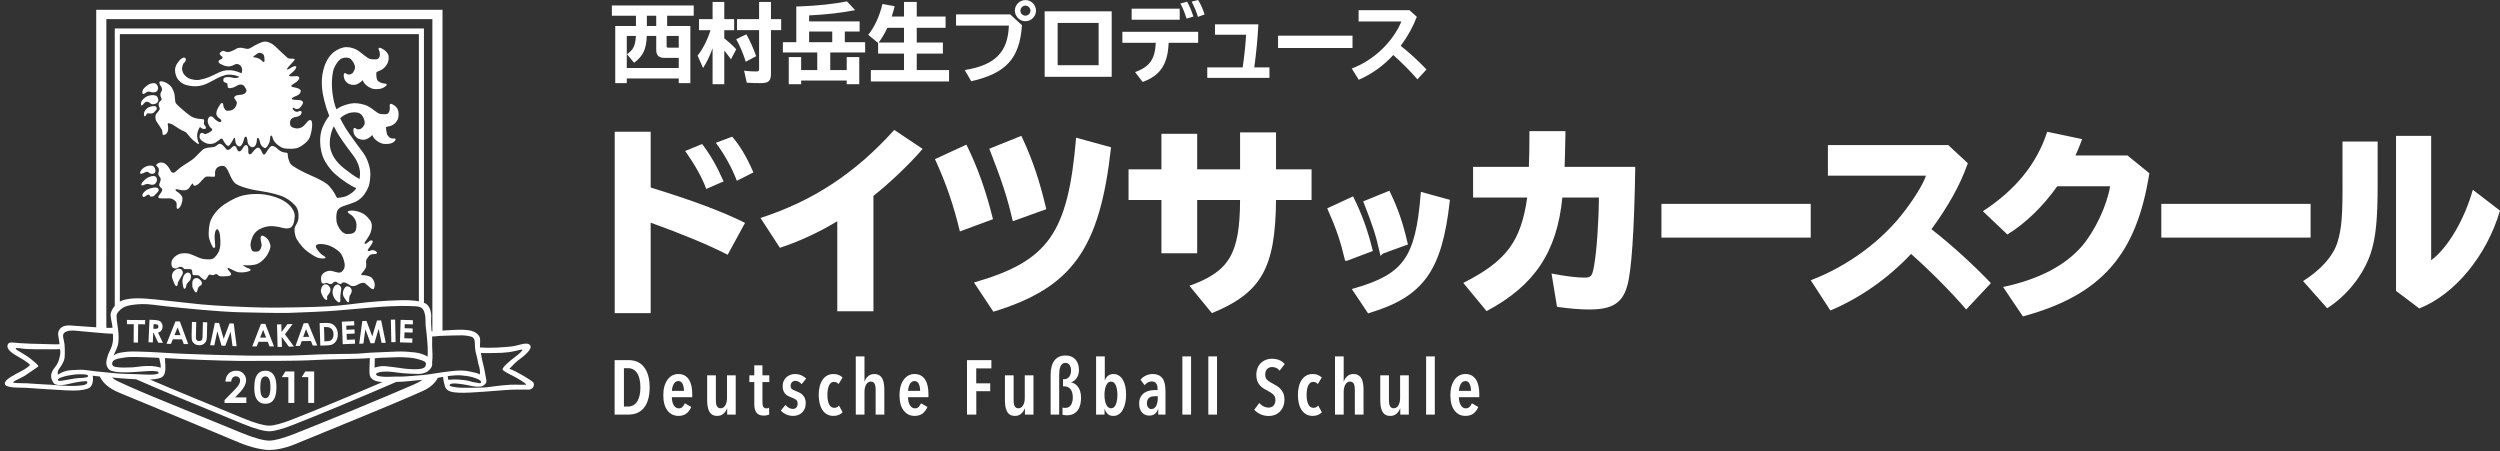 <!DOCTYPE svg PUBLIC "-//W3C//DTD SVG 1.1//EN" "http://www.w3.org/Graphics/SVG/1.1/DTD/svg11.dtd"><svg xmlns="http://www.w3.org/2000/svg" width="521" height="94" viewBox="0 0 521 94"><rect x="0" y="0" width="521" height="94" fill="#333333" stroke="none"/><path fill="#fff" d="M135.599 27.458v11.622c8.599 2.64 14.899 4.981 19.667 7.365l-3.618 6.641c-4.087-2.086-9.323-4.257-16.049-6.684v18.858h-7.492v-37.802h7.492zm11.579 11.92c-.809-2.256-2.213-4.81-4.384-7.918l3.533-1.447c1.703 2.256 3.022 4.513 4.47 7.79l-3.619 1.575zm6.385-1.703c-1.022-2.682-2.597-5.534-4.385-7.917l3.405-1.277c1.661 1.916 3.065 4.3 4.427 7.45l-3.447 1.744zM174.492 46.104c-3.789 2.298-8.003 4.257-11.962 5.534l-4.044-6.215c10.94-3.534 19.752-9.323 27.882-18.348l5.917 3.959c-2.895 3.321-6.684 6.939-10.259 9.791v24.051h-7.535v-18.772zM200.041 48.232c-1.32-5.491-2.895-10.089-5.193-15.069l6.555-3.022c2.427 4.938 4.087 9.706 5.534 15.538l-6.896 2.553zm2.937 10.643c15.538-4.47 19.582-10.217 21.285-30.182l7.279 2.001c-2.341 21.199-8.088 29.245-24.52 34.268l-4.044-6.087zm8.088-12.771c-1.149-5.023-2.213-8.216-4.896-15.112l6.684-2.682c2.341 4.98 3.789 9.322 5.193 15.282l-6.981 2.512zM265.925 27.586v7.705h7.407v6.385h-7.407c-.128 14.176-3.022 19.327-13.367 23.583l-4.683-5.704c8.344-2.98 10.514-6.683 10.557-17.879h-8.939v11.111h-7.45v-11.111h-6.854v-6.385h6.854v-7.407h7.45v7.407h8.939v-7.705h7.493z"/><path fill="#fff" stroke="#fff" stroke-width=".851" d="M280.659 53.913c-.885-3.745-1.838-6.538-3.507-10.283l4.63-2.145c1.669 3.404 2.792 6.469 3.813 10.555l-4.936 1.873zm1.736 6.571c10.454-3.03 13.007-6.673 14.097-19.953l5.209 1.43c-1.634 14.335-5.346 19.476-16.412 22.847l-2.894-4.324zm5.55-8.001c-.783-3.507-1.464-5.584-3.303-10.283l4.699-1.907c1.634 3.405 2.588 6.197 3.575 10.386l-4.971 1.804z"/><path fill="#fff" d="M318.612 34.78c.084-2.341.127-3.789.127-7.449h7.493v.809c-.085 3.619-.085 4.768-.17 6.641h14.729c-.213 13.197-.766 21.795-1.703 24.903-1.021 3.491-3.15 4.811-7.833 4.811-2.043 0-4.044-.17-6.769-.554l-1.149-6.939c2.81.554 5.279.852 6.854.852 1.405 0 1.618-.298 2.001-2.384.553-3.022.979-9.109 1.021-14.303h-7.62c-1.107 11.323-5.789 18.347-15.793 23.668l-4.853-5.874c8.982-4.555 12.004-8.599 13.324-17.794h-11.281v-6.387h11.622zM377.355 42.486v7.024h-31.111v-7.024h31.111zM406.01 30.226l4.086 3.789c-1.532 4.427-4.086 8.982-7.577 13.75 4.299 3.363 8.684 7.365 12.388 11.238l-5.151 5.492c-3.149-3.662-7.279-7.833-11.493-11.579-4.726 5.065-10.642 9.195-16.815 11.792l-4.087-6.301c7.748-2.938 14.984-8.301 19.625-14.516 2.085-2.724 3.874-5.662 4.384-7.279h-20.433v-6.385h25.073zM447.925 36.1c-2.683 17.07-10.048 25.414-26.351 29.841l-4.129-6.13c7.364-1.575 12.855-4.385 16.432-8.514 2.725-3.192 5.193-8.429 5.874-12.473h-11.025c-2.98 4.214-6.599 7.706-10.387 10.046l-5.108-4.853c6.854-4.47 11.238-9.876 13.409-16.56l7.279 1.533c-.468 1.234-.851 2.256-1.405 3.405h10.855l4.556 3.705zM481.527 42.486v7.024h-31.11v-7.024h31.11zM495.503 29.501v8.855c0 7.449-.384 11.238-1.49 14.559-1.533 4.427-4.854 8.642-9.026 11.323l-5.021-5.662c3.659-2.299 6.257-5.193 7.15-8.045.895-2.895 1.107-5.534 1.064-13.495v-7.535h7.323zm11.152-1.191v25.924c3.447-2.511 6.938-8.471 8.683-14.686l5.662 4.342c-2.766 9.408-9.407 17.454-16.814 20.391l-4.854-3.661v-32.31h7.323zM132.534 3.285h-5.018v-2.148h17.056v2.147h-5.541v2.13h4.837v11.913h-2.419v-.975h-10.83v.975h-2.4v-11.912h4.314v-2.13zm-1.914 4.206v6.678h10.83v-2.112h-3.05c-1.083 0-1.642-.559-1.642-1.643v-2.923h-1.968c-.126 2.833-.722 4.097-2.635 5.595l-1.498-1.787c1.335-.92 1.769-1.805 1.859-3.808h-1.896zm6.137-2.076v-2.13h-1.95v2.13h1.95zm2.166 4.223c0 .198.072.271.289.289h2.238v-2.436h-2.527v2.147zM148.502 10.053c-.596 1.643-1.191 2.906-1.985 4.115l-1.137-2.581c1.101-1.39 2.021-3.195 2.689-5.288h-2.4v-2.31h2.833v-3.592h2.437v3.592h2.058v2.311h-2.058v1.696c1.011.794 1.877 1.606 2.491 2.274l-1.101 2.094c-.469-.668-.903-1.245-1.39-1.823v7.003h-2.437v-7.491zm6.913 2.816c-.523-1.679-1.173-3.231-1.985-4.693l2.112-1.029c.866 1.57 1.48 2.942 2.04 4.567l-2.167 1.155zm2.779-12.472h2.473v3.592h2.129v2.292h-2.129v8.989c0 1.625-.452 2.058-2.202 2.058-.993 0-1.932-.036-2.834-.091l-.56-2.508c.758.108 1.589.163 2.455.163.578 0 .667-.091.667-.632v-7.979h-4.603v-2.292h4.603v-3.592zM170.316 10.938h-7.166v-2.148h2.798v-7.436l.74-.018c3.664-.145 6.985-.487 9.819-1.047l1.697 1.823c-2.689.541-5.866.92-9.584 1.101v1.246h10.523v2.111h-3.086v2.22h4.241v2.148h-7.274v3.664h3.43v-2.708h2.617v5.65h-2.617v-.758h-9.495v.758h-2.581v-5.65h2.581v2.708h3.357v-3.664zm-1.696-4.368v2.22h4.819v-2.22h-4.819zM188.395 3.447v-3.05h2.654v3.05h6.01v2.346h-6.01v3.068h5.451v2.311h-5.451v3.43h6.732v2.382h-16.298v-2.382h6.913v-3.43h-5.396v-2.22l-2.058-1.697c1.336-1.66 2.365-3.916 2.96-6.425l2.545.469c-.217.885-.379 1.408-.56 1.985l-.036.108-.019.054h2.563zm-3.466 2.346c-.542 1.173-1.137 2.167-1.823 3.068h5.288v-3.068h-3.465zM210.522 2.996l2.455 2.256c-.469 6.913-3.303 10.036-10.577 11.678l-1.354-2.328c6.317-1.011 9.007-3.719 9.205-9.259h-11.01v-2.347h11.281zm5.379-.776c0 1.209-.993 2.202-2.22 2.202-1.191 0-2.184-1.011-2.184-2.22 0-1.191 1.011-2.184 2.22-2.184 1.191 0 2.184 1.011 2.184 2.202zm-3.249.018c0 .56.487 1.029 1.047 1.029.578 0 1.046-.469 1.046-1.047s-.487-1.047-1.046-1.047c-.577 0-1.047.487-1.047 1.065zM231.678 2.364v13.646h-13.97v-13.646h13.97zm-11.263 11.227h8.538v-8.808h-8.538v8.808zM249.697 6.624v2.292h-6.155c-.163 4.476-1.751 6.858-5.415 8.158l-1.571-2.04c3.069-1.155 4.134-2.671 4.314-6.118h-6.967v-2.292h15.794zm-3.844-4.819v2.311h-10.017v-2.311h10.017zm1.425 2.075c-.361-1.191-.848-2.401-1.3-3.14l1.408-.397c.487.848.993 2.04 1.317 3.104l-1.425.433zm2.365-.36c-.253-.92-.668-1.949-1.3-3.177l1.336-.343c.541.83 1.011 1.895 1.354 3.014l-1.39.506zM262.244 5.072c-.163 3.032-.397 5.559-.849 8.97h3.159v2.184h-12.96v-2.184h7.382c.361-2.455.632-5.144.704-6.805h-6.48v-2.165h9.044zM281.866 7.436v2.563h-15.523v-2.563h15.523zM293.747 2.13l1.517 1.372c-.794 2.094-1.877 4.061-3.357 6.046 1.769 1.39 3.7 3.159 5.379 4.927l-1.896 2.058c-1.48-1.715-3.231-3.466-5.036-5.072-1.913 2.148-4.476 3.989-7.184 5.163l-1.461-2.347c4.53-1.679 8.555-5.505 10.342-9.801h-8.917v-2.346h10.613zM51.337 82.823h-2.337l.736-.776c.589-.612.996-1.142 1.216-1.592.222-.449.332-.869.332-1.256 0-.33-.09-.649-.272-.966-.186-.317-.428-.558-.732-.728-.306-.169-.656-.25-1.055-.25-.646 0-1.173.202-1.586.608-.411.406-.632.962-.665 1.669h1.217c.012-.342.108-.611.284-.81.178-.201.401-.3.669-.3.264 0 .481.082.648.248.167.166.253.372.253.627 0 .244-.083.516-.242.818-.162.301-.49.7-.982 1.198l-2.028 2.07v.596h4.544v-1.156zM54.072 83.799c.337.229.749.342 1.245.342.492 0 .901-.113 1.225-.34.324-.228.582-.584.774-1.066.191-.487.287-1.166.287-2.034 0-.862-.093-1.536-.284-2.018-.19-.485-.456-.842-.801-1.078-.349-.235-.758-.351-1.239-.351-.736 0-1.312.297-1.727.891-.369.541-.555 1.416-.555 2.619 0 .861.093 1.525.286 1.994.19.467.452.814.789 1.041zm.303-4.457c.085-.332.212-.565.374-.701.166-.135.351-.201.561-.201.31 0 .561.163.753.49.195.328.292.922.292 1.786 0 .849-.107 1.455-.324 1.82-.179.297-.418.448-.722.448-.312 0-.568-.158-.767-.476-.197-.315-.295-.89-.295-1.718 0-.638.043-1.12.128-1.448zM60.095 83.978h1.241v-6.56h-1.869l-.721 1.174h1.349zM64.236 83.978h1.237v-6.56h-1.867l-.721 1.174h1.351zM111.051 79.592c-.304-.312-3.206-2.117-4.892-2.739.679-.714 1.418-1.496 2.307-2.125.86-.601 2.492-2.029 2.045-2.725-.608-.948-2.487.073-3.952.209-1.779.169-4.199.375-6.549.193.006-.671.113-1.664-.003-2.019-.13-.388-.595-1.11-1.718-1.427-1.139-.315-2.363-.257-3.835-.203-.69.024-1.483.083-2.237.14v-66.857h-72.165v66.172c-2.025-.128-4.307-.321-5.347-.38-1.788-.099-2.343.658-2.558 1.396-.148.508.232 1.735.251 2.51-1.13.06-1.824-.023-3.517-.046-1.697-.022-3.543-.091-4.861-.183-1.315-.091-2.205-.403-2.431.381-.29.998 1.126 1.864 2.551 2.649 1.088.603 2.107 1.394 2.107 1.505 0 .152-.854.797-1.77 1.281-1.514.803-3.469 1.738-3.477 2.585-.013 1.05 3.077.82 4.489.918 1.66.114 6.078.422 8.333.526 2.258.103 3.323.005 4.456-.355.96-.301 1.226-1.537 1.052-2.695.438.067.982.119 1.47.16.697 1.434 1.962 2.522 4.1 3.397 6.351 2.606 18.418 7.637 24.864 10.339 2.74 1.148 5.123 1.576 6.32 1.576 1.173 0 3.138-.267 5.393-1.205 6.109-2.54 20.302-8.231 26.64-11.094 1.593-.717 2.544-1.639 3.131-2.74.301-.059.651-.124 1.093-.192.082 1.047.217 1.183.318 1.708.303 1.61 2.109 1.501 3.048 1.588.94.087 3.774-.114 4.806-.185 1.787-.125 3.189-.229 4.697-.357 1.779-.153 4.011-.109 4.953-.096.942.014 1.413-1.072.888-1.61zm-88.891-75.605h67.949v65.03l-.175.005c.005-.45-.153-1.951-.089-2.571.11-1.047-.12-2.385-.917-3.03-.143-.116-.338-.224-.58-.326v-57.157h-64.43v57.797c-.513.6-.799 1.271-.859 1.722-.087.692.316 1.875.398 2.849-.298.026-.755.026-1.299.012.002-16.223.002-64.331.002-64.331zm12.208 70.64c2.946.208 11.458.555 15.428.587 3.488.025 12.613.021 15.44-.169 2.828-.184 10.237-.227 11.84-.43-.022 1.646-.186 2.877.004 3.632.239.96 1.322 1.292 2.628 1.382-6.061 2.608-14.606 6.158-18.875 7.817-2.061.801-3.731 1.261-4.743 1.261-1.031 0-3.003-.536-5.352-1.521-4.933-2.061-13.76-5.617-19.485-8.089.796-.032 1.509-.125 2.179-.347 1.51-.503.92-2.928.936-4.123zm-3.91 1.645c-1.527.066-2.426.33-3.658.312-1.063-.014-1.416.07-2.627-.098-.679-.096-.89-.479-.77-.916.126-.457.584-.695 1.33-.852.727-.154 1.79-.319 2.782-.328 1.367-.016 2.201.056 3.319.085.934.031 1.531.044 2.342.116.176 1.002.371 1.319.317 2.036-.639-.178-1.51-.421-3.035-.355zm47.631-1.597c.85-.121 2.186-.143 3.137-.178 1.278-.047 2.148-.103 3.581 0 1.042.074 1.615.135 2.644.45.822.25 1.429.434 1.311 1.039-.116.604-.492.752-.919.849-.782.171-1.87.134-3.02.039-1.089-.091-1.849-.281-2.638-.344-1.3-.102-2.412-.508-4.11.094-.036-.62.054-1.124.014-1.949zm9.745-.934c-.967-.313-1.622-.32-3.083-.449-1.45-.126-3.195.046-4.802.086-1.685.042-3.853.172-5.515.33-.529.052-4.836.029-8.206.162-1.925.077-4.253.221-5.919.233-1.668.011-5.42.021-7.645.024-1.588.003-6.787-.165-8.284-.186-1.497-.019-3.775-.159-5.402-.181-1.367-.02-4.407-.229-6.345-.335-1.667-.09-2.38-.118-3.835-.156-1.704-.043-2.252-.005-3.257.155-.666.106-1.291.197-1.885.689.392-.826.723-1.559.901-2.167.18-.607.24-2.141.044-3.299-.172-1.015-.319-2.328-.313-2.839.006-.508.614-1.262 1.43-1.735.856-.492 2.525-.653 3.809-.702 1.284-.053 3.49.28 5.1.468 1.914.222 5.503.55 7.229.71 2.019.188 6.112.496 7.97.521 1.539.02 7.889.213 10.285.14 2.571-.08 8.021-.303 10.21-.506 1.952-.18 5.771-.472 7.681-.657 1.59-.156 5.48-.358 7.162-.27 1.375.072 1.948-.039 2.646.369.719.418.894 1.896.87 2.764-.03 1.092.188 2.029.269 3.136.071.946.143 1.405.181 2.33.035.825.021 1.875-.022 1.943-.042.066-.133-.211-1.274-.578zm-.54-10.947c-.516-.099-1.156-.174-1.952-.214-2.069-.101-6.271.167-8.648.4-2.351.229-5.098.671-8.109.856-3.017.18-10.296.305-13.588.26-3.294-.046-10.386-.38-13.033-.658-2.882-.303-6.553-.717-9.33-1.006-2.999-.315-5.198-.405-6.896.097-.28.081-.527.199-.763.332v-55.753h62.319v55.686zm-69.639 17.398c-.375.114-1.449.236-2.623.242-1.172.003-3.315-.178-4.382-.249-1.512-.098-3.075-.149-4.273-.252-1.197-.101-.759-.054-1.497-.066-.735-.008-2.091-.035-2.145-.165-.055-.133.776-.572 1.543-.93.75-.349 1.105-.582 1.932-1.183.8-.585 1.71-1.087 1.768-1.28.057-.193-1.015-1.092-1.693-1.62-.431-.334-1.055-.714-1.731-1.128-.659-.404-1.346-.768-1.278-.94.102-.253 1.08.054 2.332.113 1.253.061 2.507.064 3.488.053.982-.005 2.253.038 3.425-.032.062.609.107.872-.098 1.7-.145.581-.32 1.274-.902 1.98-.585.705-.863 1.35-.874 1.889-.007.629.265 1.045.419 1.347.285.553.997.585 1.73.57.719-.012 1.371-.203 2.027-.347.655-.144 1.29-.281 2.038-.378.661-.087 1.192-.144 1.315.051.153.245-.173.521-.521.625zm.681-1.751c-.062.224-.868.295-1.18.313-.407.022-1.089.033-1.663.134-.576.101-1.031.201-1.605.278-.696.096-1.406.306-1.678.173-.415-.203.011-.49.599-.697.853-.299 1.557-.438 2.493-.559.84-.106 2.086-.105 2.303-.058.215.05.833.037.731.416zm-1.5-1.391c-1.2.022-2.459.091-2.997.234-.821.22-1.336.511-1.792.791-.018-.287-.056-.791.251-1.187.259-.333.482-.682.718-1.11.421-.774.469-1.115.481-1.937.009-.821.026-1.099-.042-1.986-.071-.887-.523-1.846-.185-2.353.27-.406 1.037-.683 2.261-.602 1.226.08 7.031.7 7.988.646.059.764.082 1.603-.173 2.443-.258.838-.715 1.53-.86 2.046-.141.519-.357 1.051-.328 1.68.025.525.302 1.328 1.115 1.583.86.271 2.045.334 3.542.291 1.501-.045 3.058-.213 4.173-.262 1.12-.051 1.961.028 2.039.268.079.238-.062.362-1.016.458-.957.095-2.677-.069-3.851-.085-1.169-.015-3.121-.071-4.318-.197-1.197-.123-2.558-.237-3.859-.382-1.14-.126-2.439-.351-3.147-.339zm44.422 13.402c-2.25.877-4.069 1.374-5.172 1.374-1.124 0-3.274-.583-5.838-1.654-6.081-2.543-17.638-7.081-23.544-9.727-1.651-.739-2.705-1.171-3.38-1.768 1.446.127 3.151.28 4.44.337l.583.026c5.629 2.514 16.474 6.872 22.203 9.267 2.434 1.017 4.471 1.57 5.54 1.57 1.046 0 2.772-.474 4.902-1.302 4.931-1.914 15.374-6.27 21.597-8.982.337-.016.667-.03.967-.036.809-.016 2.98-.286 4.482-.401-.473.335-1.049.659-1.787.977-6.017 2.616-19.179 8.06-24.993 10.319zm29.021-12.581c-1.544.258-2.412.319-3.83.43-1.419.109-2.309.201-3.537.184-1.226-.017-2.313.109-3.098.013-.527-.064-1.35-.044-1.477-.564.468-.522 1.846-.499 2.556-.488.707.01 2.13.239 3.026.332.65.069 2.531.142 3.295.153.761.01 1.584-.283 1.916-.537.498-.383.979-.946.932-1.552-.046-.605.111-1.04.065-1.902-.04-.746-.04-1.073-.071-1.969-.014-.417.031-1.221 0-1.848 1.147-.028.894-.108 1.983-.135 1.091-.031 3.692-.137 4.319-.105.627.028 1.834.139 2.222.474.484.421.363 1.527.423 2.17.105 1.185.364 1.53.492 2.331.154.977.292 1.233.42 1.775.181.779.085 1.058.081 1.406-.522-.292-.864-.346-2.011-.606-.6-.134-1.187-.213-1.996-.215-.521-.003-1.241.04-2.343.177-.737.093-1.967.243-3.367.476zm3.03.506c.561-.044.789-.101 1.605-.155.738-.049 1.655.025 2.443.145.788.118 1.662.379 2.123.602.46.221.788.349.77.696-.022.387-.704.09-1.304.025-.617-.069-1.103-.326-1.865-.424-.761-.098-2.034-.3-3.594-.121-.097.01-.155-.205-.178-.768zm13.037 1.805c-1.117.071-2.139.174-2.93.271-.792.098-1.873.274-2.746.307-.872.029-2.536.067-3.358.048-.701-.018-1.244.035-2.024-.065-.681-.088-1.754-.221-1.587-.532.188-.345.904-.322 1.583-.269.683.05 1.605.213 2.312.355.705.138 1.249.297 2.014.287.762-.012.897-.054 1.255-.33.357-.276.609-.508.456-1.202-.154-.694-.264-1.651-.522-2.691-.258-1.043-.416-1.637-.591-2.785.818.032 2.009-.004 3.045-.013 1.035-.009 1.834-.054 2.728-.163 1.279-.155 2.795-.659 2.902-.527.107.131-.823.985-1.435 1.44-.86.639-1.188.911-1.909 1.574-.453.419-.875.935-.797 1.152.076.217 1.28.88 1.905 1.17.621.29 3.106 1.702 2.985 1.935-.059.109-2.288-.025-3.286.038zM26.454 67.556l1.425.011-.028 3.816.908.006.029-3.814 1.45.011.007-.881-3.786-.029zM33.623 68.881c.158-.201.244-.455.253-.764.015-.293-.041-.55-.165-.771-.126-.221-.296-.382-.512-.484-.215-.101-.584-.164-1.101-.185l-.947-.042-.203 4.693.894.038.087-1.988.082.003.968 2.036.976.039-1.02-2.134c.302-.093.533-.239.688-.441zm-1.376-.361l-.282-.01.045-.965.242.011c.238.011.401.034.488.072.086.036.157.094.207.171.049.078.073.17.068.272-.009.171-.068.293-.178.362-.111.072-.307.1-.59.087zM36.572 66.976l-1.875 4.675.931.011.396-.961 1.914.023.356.972.931.014-1.748-4.722-.905-.012zm-.21 2.856l.652-1.604.603 1.62-1.255-.016zM42.216 70.071c-.008.316-.035.528-.079.639-.048.108-.129.201-.244.27-.116.069-.252.102-.411.098-.146-.003-.272-.038-.378-.107-.105-.066-.178-.155-.22-.263-.044-.111-.062-.296-.056-.559l.07-3.037-.897-.02-.066 2.799c-.012.56.034.96.134 1.196.103.238.28.439.528.602.248.162.542.248.883.254.259.007.488-.029.687-.107.198-.076.374-.199.529-.365.154-.166.258-.339.314-.523.061-.181.096-.508.107-.981l.067-2.799-.901-.021-.067 2.924zM47.84 67.392l-1.225 3.232-.962-3.315-.87-.034-.994 4.663.872.035.63-2.947.875 3.002.786.031 1.111-2.922.391 2.981.863.033-.609-4.725zM54.383 67.496l-1.812 4.696h.932l.379-.967h1.918l.368.967h.929l-1.807-4.696h-.907zm-.173 2.858l.632-1.614.625 1.614h-1.257zM60.977 67.528l-1.075.028-1.229 1.651-.04-1.618-.904.023.12 4.699.903-.025-.053-2.087 1.498 2.049 1.061-.026-1.866-2.555zM63.294 67.358l-1.71 4.737.929-.021.363-.977 1.917-.041.387.96.931-.02-1.909-4.656-.908.018zm-.108 2.863l.595-1.626.662 1.599-1.257.027zM69.2 67.509c-.336-.161-.846-.229-1.529-.208l-1.06.029.14 4.695 1.073-.028c.608-.02 1.037-.071 1.28-.155.246-.083.471-.229.675-.436.207-.208.365-.462.478-.77.109-.306.161-.64.15-1.002-.017-.51-.136-.952-.362-1.326-.229-.371-.507-.639-.845-.799zm.151 2.955c-.111.226-.257.387-.439.484-.181.101-.476.157-.884.168l-.417.013-.087-2.962.305-.01c.554-.016.961.096 1.22.337.286.265.437.647.453 1.148.009.322-.042.597-.151.822zM72.283 70.818l-.054-1.235 1.676-.069-.032-.859-1.677.068-.031-.848 1.67-.066-.034-.878-2.561.106.189 4.694 2.564-.105-.035-.877zM78.562 66.798l-.979 3.313-1.209-3.233-.87.03-.641 4.725.871-.033.407-2.984 1.095 2.93.788-.029.888-3 .614 2.946.863-.032-.956-4.666zM81.55 71.317l-.09-4.697.888-.017.09 4.697zM83.35 71.348l2.564.077.024-.88-1.676-.05.039-1.234 1.674.052.029-.861-1.678-.049.027-.85 1.674.051.024-.875-2.56-.077zM32.985 39.323c-.096-.264-.645-.264-.991-.222-.342.042-.88.208-1.265.387-.385.178-.769.589-.936.812-.166.218-.126.541-.042.646.126.153.209.123.307.096.095-.028.454-.302.671-.428.22-.123.359-.025.428.043.068.067.079.275.205.302.125.028.455.028.675-.11.22-.137.439-.426.783-.771.344-.343.261-.494.165-.755zM29.807 36.118c.162-.055.367-.228.619-.278.401-.081.418-.008.579.127.16.134.434.288.784.259.347-.025.517-.198.596-.493.08-.295-.108-.804-.375-1.048-.269-.243-.967-.215-1.398-.053-.43.16-.756.341-1.094.727-.276.317-.382.665-.276.827.054.078.405-.015.565-.068zM29.824 19.588c.329 0 .579-.358.91-.468.328-.111.606.056.937.11.332.055.745.026.993-.193.168-.147.276-.36.276-.69 0-.332-.192-.72-.467-.909-.278-.194-1.039-.091-1.382.109-.468.275-1.046.716-1.267 1.102-.221.387-.218.939 0 .939zM70.307 59.296c-.27.062-.552.156-.773.646-.221.491-.301.964-.173 1.423.125.456.33.854.537 1.074.202.221.567.647.852.552.175-.057.205-.268.175-.678-.032-.412.047-1.281.111-1.58.063-.301.14-.666 0-.917-.144-.253-.462-.583-.729-.52zM67.702 59.263c-.253.08-.476.254-.602.491s-.285.741-.206 1.09c.08.348.395 1.041.663 1.341.269.302.475.348.568.302.097-.049.065-.334.032-.538-.032-.207.159-.38.256-.523.092-.142.392-.473.455-.932.063-.458-.125-.614-.3-.869-.171-.25-.565-.455-.866-.362zM67.423 32.996c.408.921 1.308 2.264 2.323 3.183 1.569 1.43 3.616 2.694 4.508 3.039-.427.737-1.619 1.534-2.353 1.749-.606.175-1.542.303-1.613.28-.072-.022-.188-.187-.373-.586-.188-.396-.937-1.66-1.825-2.358-.696-.549-2.5-1.402-3.596-1.869-1.099-.466-2.709-1.333-3.431-1.822-.726-.49-.678-.795-.909-1.354-.232-.563-.14-1.263-.259-1.357-.118-.093-.446-.093-.815-.163-.375-.07-.91-.396-1.214-.699-.303-.303-.793-.655-1.192-.61-.396.048-.608.493-.841.794-.234.307-.513.983-.818.983-.304 0-.465-.676-.606-.888-.142-.211-.352-.561-.655-.537-.306.021-.454.219-.772.536-.35.35-.583.911-.958.84-.375-.069-.277-.674-.277-.98 0-.305-.073-.935-.469-.935-.4 0-.724.703-.842.889-.117.186-.327.42-.631.42-.303 0-.375-.491-.583-.867-.212-.372-.606-.257-.77-.091-.164.163-.585.652-.959.652-.376 0-.43-.313-.656-.537-.28-.282-.514-.631-.909-.724-.399-.094-.702.327-1.005.514-.303.186-.843.163-1.239.235-.397.067-.911.092-1.309.372-.396.28-1.354 1.332-1.798 1.752-.445.422-1.54 1.122-2.336 1.612-.795.491-1.568 1.262-1.775 1.403-.208.139-.373.163-.605.069-.236-.093-.329-.445-.609-.886-.28-.444-.563-.771-.958-1.006-.398-.233-.794-.187-.958-.163-.165.024-.771.257-.794.583 0 0 .496.409.56.82.07.442-.162.699-.116 1.025.046.329.35.539.467.842.117.305-.092.771-.233 1.145-.141.374.116.725.443.936.327.211.023.793-.256 1.121-.28.326-.451.649-.42.816.046.258 1.543.165 2.103.165.56 0 .701.022 1.193.351.488.326.513.582.535.911.024.328-.092.818.141.911.234.092.607-.351.818-.889.21-.535.326-1.261.187-1.588-.141-.328-.583-.794-.818-.933-.231-.14-.629-.352-.561-.585.07-.234.796.07 1.263.117.468.047.77.047 1.144-.117.373-.163.515-.443.724-.794.212-.351.353-.469.445-.469.095 0 .119.329.212.422.094.093.349.022.604-.093.26-.118.657-.46.912-.794.237-.309.815-.862.981-.935.264-.115.586-.046.889-.046.304 0 .914.07 1.004-.023.095-.095.046-.47.046-.817 0-.351.163-.681.329-.912.207-.288.748-.516 1.334-.491.581.024 1.025.911 1.261 1.472.233.56.653 1.542 1.143 2.034.49.491 1.283.769 2.453 1.12 1.167.352 2.272.514 3.431.703 1.25.2 2.355.448 3.623.862 1.184.39 2.24 1.098 3.08 2.01.843.911.783 2.08.724 2.804-.051.624-.42 1.074-.676 1.657-.259.585-.119 1.285.091 2.057.209.772 1.31 2.127 2.009 2.757.711.641 2.052 1.475 2.569 1.659.657.234 1.684.234 1.66 0-.023-.234-.524-.425-.912-.749-.415-.344-.932-1.119-1.029-1.284-.093-.162-.185-.561.235-.722.42-.165 1.218-.097 2.033.091.785.183 1.871.829 2.522 1.424.562.515.925 1.411 1.098 2.314.167.875-.069 1.379-.537 1.822-.303.287-.642.236-1.097.142-.516-.109-.959-.305-1.379-.305-.419 0-1.099.163-1.567.7-.466.538-.302 1.52-.162 1.777.14.256.514.21.652.139.142-.068.329-.139.586-.023.255.115.443.189.676.189.234 0 .444-.305.61-.422.163-.116.513-.093.584-.023.068.07.394.351.676.42.28.07.417-.217.538-.28.136-.072.445-.07.583-.022.139.045.818.419 1.123.629.303.21 1.005.069 1.191-.048.188-.115.725-.419 1.19-.513.468-.095.631.117.771.21.143.094.655.562.912.794.257.234.561.328.675.305.118-.024.284-.468.284-.888 0-.574-.236-1.076-.608-1.47-.374-.399-1.496-.586-1.822-.565-.329.024-.49-.068-.351-.255s.841-.981.957-1.402c.12-.419-.02-.972.018-1.296.039-.342.334-.666.544-.967.211-.305.536-.47 1.027-.47.372 0 .631-.024.702-.232.068-.212-.439-.548-.772-.585-.326-.038-.501.062-.77.165-.129.05-.303.019-.397-.117-.07-.105.397-.608.559-.888.163-.28.749-.957.375-1.169-.375-.208-.958.514-1.287.655-.324.141-.374-.094-.232-.303.14-.213.934-1.311 1.167-1.941.236-.629.423-1.54.14-2.219-.278-.676-1.149-1.472-1.511-1.706-.596-.383-1.451-.638-2.064-.7-.52-.052-1.206-.024-1.283.165-.09.22.307.484.552.622.375.212.813.693 1.054 1.228.269.597.241 1.396.054 2.026-.189.63-.844.819-1.801.819s-1.728-1.169-2.055-2.009c-.325-.842-.234-2.221-.049-2.71.187-.49.612-.841 1.169-1.051.574-.218 2.53-.761 3.271-1.285 1.051-.745 1.555-1.581 2.034-2.61.355-.764.591-2.524.396-3.747-.167-1.031-.654-2.574-1.653-3.836-.808-1.018-2.081-2.841-2.081-2.841s-1.215-1.579-2.008-3.107c-.106-.208-.294-.523-.481-.917.418-.449.939-.757 1.683-1.043.597-.229 1.58-.283 2.134-.097.755.255 1.088 1.025 1.241 1.611.188.743-.14 1.106-.327 1.354-.297.395-.819.539-1.102.468-.278-.071-.441-.327-.675-.28-.237.046-.237.49-.165.865.101.526.28.792.702 1.167.421.373 1.169.465 1.634.397.469-.069 1.1-.445 1.566-.957.26.583.483.803.796 1.074.377.326 1.029.67 1.447.747.467.087 1.344.057 1.858-.154.486-.199.82-.642.764-.805-.087-.259-.59-.104-.777-.151-.18-.043-.417-.113-.669-.382-.28-.292-.333-.418-.425-.839-.091-.418-.155-1.067-.121-1.129.081-.135.679-.141 1.102-.321.861-.371 1.339-1.125 1.433-1.601.111-.576.138-1.17-.1-1.775-.174-.44-.562-.815-1.178-1.102-.423-.195-.547.112-.495.417.054.311.02.572-.009.76-.057.43-.261.891-.798.914-.535.023-1.07.009-1.495-.163-.404-.166-1.32-1.016-2.175-1.477-.91-.493-2.274-.685-3.021-.651-.955.046-2.29.475-3.083.929-.183.103-.363.217-.536.337-.216-.575-.4-1.145-.51-1.621-.275-1.181-.688-3.738-.195-6.21.188-.935.854-2.091 1.485-2.552.553-.406 1.261-.468 1.821-.305.56.164 1.072 1.029 1.241 1.613.163.583-.169 1.073-.333 1.355-.244.423-.814.537-1.098.466-.277-.068-.443-.327-.677-.281-.232.047-.232.492-.162.865.1.528.281.795.7 1.167.422.375 1.169.469 1.635.398.469-.07 1.1-.444 1.567-.957.256.584.478.804.795 1.075.377.326 1.026.676 1.445.747.419.071 1.311.071 1.823-.14.488-.2.958-.538.958-.747 0-.273-.49-.211-.677-.259-.183-.044-.608-.139-.933-.349-.33-.211-.399-.374-.493-.794-.091-.42-.082-1.107-.047-1.168.079-.135.558-.27.972-.47.611-.296 1.156-.979 1.388-1.514.235-.538.298-1.341.045-1.825-.214-.417-.817-1.005-1.447-1.238s-.56.188-.418.445c.14.257.181.507.185.912.007.431-.235.956-.769.98-.54.024-1.072.009-1.497-.162-.405-.166-1.376-1.03-2.171-1.59-.793-.56-1.777-.797-2.524-.795-.894.003-2.032.523-2.732 1.11-1.349 1.127-1.87 2.775-2.118 3.766-.587 2.353-.178 4.66.221 6.265.259 1.044.615 2.128 1.036 3.194-.526.646-1 1.436-1.415 2.427-.754 1.801-.587 4.574.223 6.416zm2.158-6.679c.318.648.657 1.271 1.012 1.845.942 1.534 2.299 3.244 3.193 4.474.716.983 1.176 2.209 1.245 3.354.025.42-.021.875-.107 1.317-1.029-.511-2.182-1.427-2.951-2.009-1.2-.911-2.731-2.33-3.167-4.514-.261-1.311.133-3.36.775-4.467zM38.751 17.701c.877.248 1.85.369 2.762.217 1.079-.181 1.897-.624 2.385-.886l1.476-.786c.394-.213 1.378-.57 1.702-.638.576-.12 1.488-.031 2.037.122.306.084.558.186.777.27-.163.133-.369.223-.644.252-.55.055-.61-.075-1.248-.158-.632-.084-.998-.007-1.234.103-.27.125-.275.664-.139.829.129.156.608.248.746.387l.108.796c.138.194.432.204.913.083.458-.112.735-.288.994-.439.262-.151.577-.302 1.023-.221.438.085.743.663.906 1.021.166.361-.135.801-.551.966-.412.164-1.02.139-1.435.25-.411.111-.544.414-.524.551l.524.8c.112.386-.135 1.077-.578 1.464-.441.385-1.109.421-1.439.395-.331-.027-.64-.552-.742-.921-.081-.302-.003-.602-.248-.69-.23-.08-.441.305-.662.636-.221.331-.581 1.021-.581 1.544 0 .525.416.884.747 1.103.333.22.359.5.246.608-.109.11-.293.106-.492.026-.182-.07-.582-.332-.803-.551-.219-.223-.414-.578-.828-.578-.413 0-.612.48-.663.909-.047.433.307 1.096.499 1.324.205.249.442.276.442.524 0 .25-.48.515-.833.691-.374.188-.579.256-.742.22-.134-.029-.249-.249-.609-.22-.356.024-.521.523-.441.964.085.442.665.856 1.244 1.132.578.274 1.268.221 1.709.083.441-.14 1.047-.691 1.381-.91.328-.221.45-.005.528.15.195.401.303.618.713 1.062.34.375.571.163.651.079.084-.083.47-.631.645-.987.145-.29.286-.6.414-.551.145.052.143.785.22 1.018.169.497.499.791.834.772.322-.019.607-.548.795-1.102.109-.333.171-.941.497-.941s.302.915.411 1.321c.109.407.516.859.94.887.3.02.611-.26.72-.502.107-.245.132-.353.185-.63.058-.307 0-.811.273-.811.269 0 .377.785.514 1.218.136.434.695.942 1.029.895.223-.03.46-.405.681-.84.215-.433.269-.676.295-1.138.029-.462.112-.625.271-.625.167 0 .237.412.338.694.165.471.419.726.691.996.269.271 1.03.854 1.602.969.488.097 1.655.143 2.409.024.862-.135 2.04-1.032 2.474-1.549.433-.514.539-.888.702-1.457.163-.569.41-1.87.216-2.55-.189-.677-.732-.237-.922-.02-.253.291-.451.585-.772.881-.356.328-.917.565-1.455.53-.703-.046-1.188-.305-1.321-.631-.137-.325-.063-.893.044-1.138.13-.294.631-.57 1.091-.625.463-.052.809-.242 1.003-.449.231-.242.248-.638.111-.748-.135-.106-.326-.049-.571.059-.242.108-.434.081-.678-.027-.243-.107-.462-.417-.515-.544-.058-.132.054-.38.324-.135.274.243.572.226.824.148.381-.119.915-.854.993-1.178.083-.327-.24-.554-.595-.627-.361-.069-1.627 0-1.736-.244-.11-.243.779-.585 1.141-.732.448-.181.702-.623.729-.894.028-.271-.242-.488-.759-.649-.514-.165-1.192-.19-1.221-.408-.026-.217.624-.569 1.007-.813.441-.285.731-.76.651-1.001-.083-.246-.437-.301-.898-.246-.459.055-1.082.053-1.219-.083-.136-.134.76-.706 1.083-1.084.326-.38.517-.731.383-.866-.136-.136-.579.003-.843.135-.301.151-.867.623-1.031.46-.161-.162.816-1.057.978-1.275.163-.215.732-.677.572-.868-.106-.12-.87-.054-1.17-.109-.296-.053-.458-.352-.784-.595-.326-.246-1.436-1.33-2.059-1.927-.624-.595-1.386-.985-2.116-1.003-.622-.013-1.384.434-1.762.596-.378.164-1.248.786-1.68.896-.434.108-1.321-.255-1.765-.217-.745.064-.799.236-1.157.43-.356.193-1.02.469-1.379.469-.361 0-.498-.082-.746-.191-.25-.112-.497-.084-.854.274-.364.359.161.689.357.856.192.164.163.358-.083.495-.248.137-.635.221-.635.58s.522.524.993.745c.469.221.967.275 1.353.223.303-.042.663-.166.993-.357.33-.193.584-.153.882-.029.315.133.46.311.607.689.134.346.111.743-.033 1.144-.439-.175-1.086-.432-1.605-.538-.818-.17-1.896-.199-3.094.361-.675.314-1.347.674-2.1.981-.584.239-1.285.439-1.996.565-.713.125-1.244-.037-1.828-.175-.582-.136-1.126-.634-1.41-1.022-.284-.389-.404-1.063-.375-1.236.032-.173.113-.875.463-1.159.401-.322.398-.828.17-.981-.339-.225-.89.189-1.126.49-.268.339-.738.804-.908 1.562-.165.754.056 1.471.31 2.033.257.56 1.052 1.308 1.906 1.548zm14.598-6.325c.248-.178.512-.454.99-.34.584.14.678.481.731.764.059.281.115.989-.026 1.1-.141.113-.5-.241-.648-.394-.197-.199-.483-.316-.794-.433-.269-.101-.759-.104-.818-.189-.066-.099.318-.332.565-.508zM32.635 22.403c-.137-.47-.89-.261-1.323-.166-.433.096-.885.468-1.131.883-.249.413-.19.842-.137.992.054.166.218.166.328 0 .111-.166.194-.358.276-.441.084-.082.388 0 .857-.027.469-.028.606-.222.8-.471.193-.245.47-.301.33-.77zM72.597 59.69c-.441-.093-.614.095-.867.473-.253.381-.302.949-.235 1.296.06.348.375.79.583 1.058.206.27.268.506.52.474.239-.029.142-.424.16-.664.014-.235.092-.757.219-.868.128-.111.381-.695.331-.964-.048-.267-.269-.71-.711-.805zM30.786 38.331c.149 0 .604.166.866.18.261.014.455-.042.632-.192.178-.151.385-.398.426-.771.042-.371-.137-.632-.331-.77-.192-.138-.666-.099-.81-.055-.276.083-.773.261-1.059.468-.292.207-.65.562-.84.81-.192.249-.298.482-.141.619.098.084.489-.067.731-.178.179-.081.373-.111.526-.111zM33.049 21.796c0 .414.332.772.22.993-.109.222-.372.592-.662.883-.34.341-.216 1.108-.082 1.491l1.185 1.82c.196.469.139.938.196 1.077.052.137.521.11.826-.275.304-.386.33-.719.304-1.27-.03-.552-.277-.966.301-.799.581.164.841.348 1.188.605.407.304 1.353.854 1.82 1.048.47.194.554.333.885.746.328.414.5.649.971 1.064.469.413 1.071.915 1.208.806.186-.149-.021-.123-.161-.646-.137-.525-.227-1.057-.117-1.583.111-.525.414-1.214.523-1.241.111-.029.221.082.385.222.169.135.665.22.83.052.165-.164-.083-.551-.195-.659-.107-.112-.219-.22-.163-.525.055-.304.028-.469 0-.635-.028-.166-.416-.111-.937-.194-.525-.083-1.188-.109-1.989-.688-.8-.581-2.814-2.264-2.979-2.649-.165-.385-.139-1.323-.249-1.82-.111-.497-.414-1.354-.938-1.821-.526-.469-1.131-.746-1.548-.829-.41-.083-.658.027-.658.167 0 .138.024.385.164.578.138.194.359.552.386.774.028.221-.056.497-.193.689-.14.193-.193.69-.055 1.02.139.332.303.497.026.746-.271.245-.492.439-.492.853zM29.463 21.962c.274.055.469-.415.773-.636.304-.22.468-.083.661-.056.193.03.358.222.58.359.221.138.524.138.965-.028.442-.165.523-.495.553-.744.028-.249-.193-.828-.553-.938-.492-.15-.909-.111-1.461.029-.554.136-1.077.606-1.379.993-.304.386-.263.994-.139 1.021zM38.92 56.854c-.237.113-.557.393-.682.729-.125.333-.279.849-.199 1.336.087.489.115 1.242.435 1.257.099.004.225-.126.294-.378.07-.249.027-.459.266-.767.233-.309.499-.489.639-.781.14-.293.183-.894 0-1.159-.179-.264-.515-.347-.753-.237zM40.737 57.971c-.463.136-.63.46-.659.964-.028.502-.028.85.153 1.185.18.335.405.81.627.81.125 0 .181-.042.28-.432.095-.39.208-.684.39-.81.183-.125.391-.222.504-.405.11-.18.068-.559-.264-.907-.336-.349-.697-.502-1.031-.405zM59.651 42.195c-1.332-.958-3.041-1.417-4.291-1.625-1.247-.209-2.917-.209-4.376.083-1.457.292-2.653.953-3.954 1.76-1.292.801-2.446 2.054-3.028 3.306-.486 1.043-.543 2.558-.501 3.434.041.873.818 2.436.976 2.481.246.074.322-.025.363-.25.041-.222-.094-1.028-.111-1.687-.012-.544-.014-.771.084-1.242.085-.393.25-.671.446-.684.194-.015.24.166.404.502.169.333.252 1.145.267 1.897.013.752-.015 1.494-.293 2.162-.263.632-.839 1.341-1.245 1.563-.402.226-1.338.156-1.827.098-.487-.055-.908-.195-1.342-.39-.43-.195-1.353-.614-1.755-.726-.407-.11-1.188-.138-1.816-.027-.627.112-1.183.6-1.449.865-.265.265-.586.795-.46 1.507.124.713.601.723.837.723s.348-.053.572-.206c.224-.156.434-.156.655-.126.224.027.434.322.547.404.108.083.431.055.711.055.278 0 .71-.015.879.14.165.153.108.935.236 1.061.125.125.767.042 1.06.083.291.042.459.308.767.573.309.265.491.432.741.389.252-.04.572-.767.725-.962.155-.195.253-.153.517-.069.264.083.516.069.641-.014.127-.085.25-.167.461-.153.21.013.376.292.6.39.224.097.418.104 1.251.062.833-.041 1.001-.083 1.169-.291.164-.209-.043-.458-.377-.833-.333-.376-.375-.458-.25-.583.125-.125.977.428 1.668.707.486.198.811.231 1.688.171.597-.042 1.397-.278 1.397-.462-.002-.167-.228-.305-.522-.39-.29-.083-.795-.322-1.128-.698.919.25 2.526.044 3.065-.205.543-.25.985-.581 1.612-1.288.625-.71 1.061-1.816 1.101-2.277.043-.455-.36-1.449-.711-1.727-.307-.244-.747-.697-1.167-.543-.296.109-.157.964-.032 1.462.125.501.075.665-.134 1.203-.208.542-.625.669-1.252.629-.622-.042-.706-.459-.831-1.083-.126-.625.165-1.792.749-2.628.583-.832 1.584-1.29 2.501-1.499.915-.211 1.542-.084 2.291 0 .75.083 1.624.542 2.539.291.916-.25 1.028-1.571 1.101-2.372.069-.792-.437-2.001-1.769-2.961zM37.998 56.395c-.109-.267-.457-.413-.725-.404-.445.012-.626.195-.906.39-.279.196-.53.669-.544 1.101-.013.434.307 1.103.488 1.563.182.462.336.599.517.573.183-.029.195-.378.223-.599.028-.225.211-.488.365-.769.153-.279.445-.74.601-1.062.15-.32.096-.529-.019-.793z"/><g fill="#fff"><path d="M135.385 80.74c0 1.796-.377 3.189-1.13 4.178-.754.989-1.864 1.483-3.329 1.483h-2.839v-11.356h2.855c1.454 0 2.558.5 3.312 1.5s1.131 2.398 1.131 4.195zm-1.925 0c0-.674-.062-1.262-.185-1.765-.124-.502-.297-.919-.521-1.25-.225-.332-.492-.58-.802-.746s-.647-.249-1.01-.249h-.915v7.987h.915c.363 0 .7-.083 1.01-.249.31-.165.578-.414.802-.745.225-.332.398-.746.521-1.243.123-.498.185-1.077.185-1.74zM140.013 82.776c0 .321.032.623.097.907.064.283.158.529.28.737.123.208.273.375.449.498s.382.185.618.185c.331 0 .596-.107.794-.321.197-.213.355-.459.473-.738l1.331.77c-.235.567-.569 1.019-1.002 1.355-.434.337-.986.505-1.661.505-.952 0-1.716-.374-2.293-1.123-.578-.749-.867-1.823-.867-3.224 0-.652.075-1.248.225-1.789.15-.54.363-1.002.642-1.387.277-.385.606-.682.986-.891.379-.208.804-.312 1.275-.312.524 0 .97.107 1.339.321.369.214.668.505.898.874.23.369.398.805.505 1.307.106.503.161 1.048.161 1.636v.69h-4.25zm2.519-1.315c0-.609-.097-1.104-.289-1.483-.192-.379-.492-.569-.898-.569-.235 0-.436.07-.602.208-.166.139-.299.313-.401.521-.102.208-.179.433-.232.673-.054.241-.081.458-.081.649h2.503zM151.544 86.401v-1.299h-.032c-.15.438-.398.81-.746 1.114-.348.305-.778.458-1.291.458-.45 0-.81-.094-1.083-.281-.272-.187-.484-.436-.633-.746-.15-.31-.251-.666-.305-1.066-.054-.401-.081-.81-.081-1.227v-5.133h1.812v5.133c0 .214.01.422.032.625s.067.388.137.554c.069.166.171.299.305.401.133.102.307.152.521.152.406 0 .729-.201.97-.602.241-.401.361-.912.361-1.532v-4.732h1.812v8.18h-1.779zM158.894 79.617v4.202c0 .449.066.775.2.979.133.203.339.305.618.305l.296-.033c.102-.021.19-.053.265-.096l.032 1.411c-.128.064-.299.118-.513.161-.214.042-.428.064-.642.064-.695 0-1.195-.206-1.5-.618-.304-.411-.457-1.002-.457-1.772v-4.604h-1.026v-1.396h1.026v-2.085h1.701v2.085h1.427v1.396h-1.427zM167.047 80.066c-.149-.203-.336-.369-.561-.497s-.481-.192-.77-.192c-.268 0-.492.094-.674.28-.182.188-.272.436-.272.746 0 .321.096.553.289.698.192.144.497.292.914.441.235.085.468.19.698.312.229.124.438.281.625.474.187.192.336.425.449.697.113.273.168.596.168.971 0 .449-.072.842-.216 1.179-.145.337-.34.618-.585.842-.246.224-.527.39-.842.497-.316.106-.645.161-.987.161-.513 0-.992-.102-1.435-.305-.444-.203-.821-.475-1.131-.818l.978-1.155c.193.225.417.417.674.578.256.16.556.24.898.24.299 0 .534-.101.705-.304.171-.203.257-.471.257-.802 0-.385-.125-.663-.376-.834-.252-.171-.585-.332-1.003-.481-.214-.074-.423-.166-.625-.272-.204-.107-.391-.251-.561-.434-.171-.181-.308-.403-.409-.665-.102-.262-.152-.58-.152-.954 0-.396.072-.749.216-1.059.145-.31.334-.575.57-.794.235-.219.507-.385.818-.497.31-.112.63-.168.962-.168.491 0 .935.088 1.331.265.396.176.732.404 1.01.682l-.963 1.168zM174.789 86.473c-.32.134-.684.201-1.09.201-.503 0-.948-.107-1.334-.321-.387-.214-.709-.516-.969-.907-.259-.39-.453-.853-.583-1.387-.129-.534-.194-1.123-.194-1.764s.068-1.229.202-1.764c.135-.535.334-.995.599-1.379.264-.385.587-.682.968-.891.382-.208.823-.312 1.326-.312.438 0 .815.075 1.131.225s.564.316.746.497l-.818 1.363c-.118-.128-.254-.235-.409-.32-.155-.086-.345-.128-.57-.128-.449 0-.789.249-1.019.746s-.345 1.152-.345 1.965c0 .813.118 1.465.353 1.957s.593.738 1.075.738c.225 0 .417-.042.577-.128.161-.085.299-.203.417-.353l.753 1.412c-.223.233-.495.417-.816.55zM182.483 86.401v-5.132c0-.203-.011-.409-.032-.618-.022-.208-.067-.398-.137-.57-.069-.17-.171-.307-.305-.408-.134-.102-.308-.152-.521-.152-.407 0-.73.203-.971.609-.24.406-.361.919-.361 1.539v4.732h-1.812v-12.125h1.812v5.213h.032c.139-.417.377-.778.714-1.083.337-.304.762-.457 1.275-.457.449 0 .812.094 1.091.281.278.187.492.436.642.746.149.311.251.666.304 1.066.054.401.081.81.081 1.228v5.132h-1.812zM189.234 82.776c0 .321.033.623.097.907.064.283.158.529.28.737.123.208.273.375.45.498.176.123.382.185.618.185.331 0 .596-.107.794-.321.198-.213.355-.459.473-.738l1.332.77c-.235.567-.569 1.019-1.002 1.355-.434.337-.986.505-1.661.505-.951 0-1.716-.374-2.293-1.123-.578-.749-.866-1.823-.866-3.224 0-.652.075-1.248.225-1.789.149-.54.363-1.002.642-1.387.277-.385.606-.682.986-.891.379-.208.804-.312 1.275-.312.524 0 .97.107 1.339.321.369.214.668.505.898.874.23.369.398.805.505 1.307.107.503.161 1.048.161 1.636v.69h-4.253zm2.518-1.315c0-.609-.096-1.104-.289-1.483-.192-.379-.492-.569-.898-.569-.235 0-.436.07-.602.208-.166.139-.299.313-.401.521-.102.208-.179.433-.232.673-.054.241-.08.458-.08.649h2.502zM203.445 76.778v3.112h2.919v1.636h-2.903v4.875h-1.941v-11.356h5.084v1.732h-3.159zM213.596 86.401v-1.299h-.032c-.15.438-.398.81-.746 1.114-.348.305-.778.458-1.291.458-.449 0-.81-.094-1.083-.281-.273-.187-.484-.436-.634-.746-.15-.31-.251-.666-.305-1.066-.054-.401-.08-.81-.08-1.227v-5.133h1.812v5.133c0 .214.01.422.032.625s.067.388.136.554c.07.166.171.299.305.401.133.102.307.152.521.152.407 0 .729-.201.97-.602.241-.401.361-.912.361-1.532v-4.732h1.812v8.18h-1.778zM223.205 79.681c.289.054.559.163.81.329s.474.382.666.649c.193.268.342.588.449.962.107.375.161.802.161 1.284 0 .492-.054.959-.161 1.403s-.278.832-.514 1.163c-.235.332-.54.594-.914.786-.374.192-.833.289-1.379.289-.16 0-.324-.014-.489-.04l-.41-.072v-1.492l.281.048.265.016c.566 0 .976-.208 1.227-.625.251-.417.377-.941.377-1.572 0-.727-.158-1.291-.473-1.692-.316-.401-.751-.602-1.308-.602h-.256v-1.492h.256c.406 0 .743-.163 1.01-.489.268-.326.401-.762.401-1.307 0-.203-.021-.401-.064-.594-.043-.192-.11-.363-.201-.513-.091-.15-.211-.271-.361-.361s-.332-.136-.545-.136c-.257 0-.471.07-.642.208-.171.139-.305.324-.401.553-.096.23-.163.492-.201.786s-.056.602-.056.922v8.308h-1.78v-8.276c0-.578.056-1.112.168-1.604.113-.492.291-.917.538-1.275.246-.358.566-.642.962-.85s.877-.312 1.444-.312c.459 0 .866.078 1.219.232.353.155.644.366.874.634.23.267.404.588.521.962.117.375.177.775.177 1.203 0 .353-.046.671-.137.954-.091.284-.214.535-.369.754-.155.219-.332.398-.529.538-.198.139-.404.24-.618.304v.017zM228.424 74.276h1.813v4.972h.032c.117-.374.33-.684.639-.93s.687-.369 1.135-.369c.426 0 .805.107 1.135.321.33.214.607.51.831.89.224.38.392.832.503 1.355s.168 1.096.168 1.716c0 .632-.059 1.217-.176 1.756-.118.541-.288 1.011-.511 1.412-.224.401-.5.714-.831.938-.33.225-.703.337-1.119.337-.533 0-.938-.139-1.214-.417-.278-.278-.48-.62-.607-1.026h-.033v1.171h-1.764v-12.126zm1.749 8.036c0 .385.029.746.088 1.083.059.337.144.631.256.882.113.252.254.45.425.594.171.145.369.217.593.217.235 0 .436-.072.602-.217.166-.144.302-.342.409-.594.107-.251.187-.545.241-.882s.081-.697.081-1.083c0-.385-.027-.749-.081-1.091s-.134-.639-.241-.89c-.106-.251-.243-.449-.409-.593-.166-.145-.367-.216-.602-.216-.225 0-.422.072-.593.216-.171.144-.312.342-.425.593-.112.251-.198.548-.256.89-.059.342-.088.706-.088 1.091zM241.347 85.183c-.117.449-.332.799-.641 1.05-.311.251-.722.377-1.235.377-.235 0-.476-.043-.722-.128-.246-.086-.468-.228-.666-.426-.198-.197-.361-.454-.489-.769s-.193-.698-.193-1.147c0-.578.104-1.051.313-1.419.208-.369.476-.661.802-.875.326-.214.689-.36 1.09-.441.401-.08.794-.121 1.179-.121h.45v-.256c0-.545-.11-.938-.329-1.179-.219-.24-.511-.36-.874-.36-.311 0-.591.072-.842.216-.251.144-.468.334-.649.57l-.866-1.139c.299-.374.679-.666 1.139-.875.459-.208.914-.312 1.363-.312.503 0 .928.08 1.275.241.347.16.628.393.842.698.213.305.366.682.457 1.13.091.45.137.958.137 1.524v4.86h-1.508v-1.219h-.033zm-.064-2.615h-.529c-.225 0-.441.019-.649.056-.208.038-.393.11-.554.217-.16.107-.289.254-.385.441-.096.188-.145.425-.145.714 0 .428.094.743.281.946s.404.305.649.305c.246 0 .455-.069.625-.208.171-.139.308-.315.409-.529.102-.213.176-.452.225-.714.048-.262.072-.515.072-.762v-.466zM246.405 86.401v-12.125h1.813v12.125h-1.813zM251.816 86.401v-12.125h1.812v12.125h-1.812zM266.684 77.243c-.417-.502-.941-.753-1.572-.753-.182 0-.359.03-.53.088s-.326.152-.465.28c-.139.128-.249.294-.329.498-.08.203-.12.444-.12.721 0 .481.145.854.433 1.115s.668.511 1.139.746c.277.139.561.299.85.481.289.182.551.401.786.658.235.256.427.561.578.914.149.353.224.77.224 1.251 0 .556-.088 1.048-.265 1.476-.176.428-.412.789-.706 1.083-.294.294-.639.516-1.035.666-.396.15-.812.225-1.25.225-.632 0-1.214-.124-1.749-.369-.535-.246-.962-.556-1.284-.93l1.043-1.412c.246.299.542.535.89.706.348.171.703.257 1.066.257.406 0 .743-.139 1.01-.417.268-.278.401-.668.401-1.171 0-.491-.16-.882-.481-1.171-.321-.289-.728-.556-1.219-.802-.311-.15-.602-.315-.874-.497-.273-.182-.513-.398-.722-.65-.208-.251-.375-.545-.498-.882-.123-.337-.184-.74-.184-1.211 0-.588.093-1.093.281-1.516.187-.422.433-.772.738-1.05.304-.278.649-.484 1.034-.618s.775-.201 1.171-.201c.578 0 1.093.094 1.548.281s.837.463 1.146.826l-1.055 1.378zM274.655 86.473c-.321.134-.685.201-1.091.201-.502 0-.947-.107-1.334-.321-.387-.214-.71-.516-.969-.907-.259-.39-.454-.853-.583-1.387-.13-.534-.194-1.123-.194-1.764s.067-1.229.202-1.764c.135-.535.334-.995.599-1.379.264-.385.587-.682.968-.891.382-.208.823-.312 1.326-.312.439 0 .815.075 1.131.225.315.15.564.316.746.497l-.818 1.363c-.118-.128-.254-.235-.409-.32-.155-.086-.345-.128-.57-.128-.449 0-.789.249-1.019.746-.23.497-.345 1.152-.345 1.965 0 .813.118 1.465.353 1.957s.593.738 1.074.738c.225 0 .417-.042.578-.128s.299-.203.417-.353l.754 1.412c-.222.233-.495.417-.816.55zM282.349 86.401v-5.132c0-.203-.011-.409-.032-.618-.021-.208-.067-.398-.137-.57-.069-.17-.17-.307-.304-.408-.134-.102-.308-.152-.521-.152-.407 0-.729.203-.971.609-.24.406-.36.919-.36 1.539v4.732h-1.812v-12.125h1.812v5.213h.032c.138-.417.377-.778.713-1.083.337-.304.762-.457 1.275-.457.449 0 .812.094 1.09.281.278.187.492.436.642.746.149.311.251.666.305 1.066.053.401.08.81.08 1.228v5.132h-1.812zM291.816 86.401v-1.299h-.033c-.149.438-.398.81-.745 1.114-.348.305-.778.458-1.292.458-.449 0-.81-.094-1.083-.281-.273-.187-.484-.436-.633-.746-.15-.31-.252-.666-.305-1.066-.054-.401-.08-.81-.08-1.227v-5.133h1.812v5.133c0 .214.01.422.032.625s.067.388.137.554c.069.166.171.299.305.401.133.102.307.152.521.152.406 0 .729-.201.97-.602.241-.401.36-.912.36-1.532v-4.732h1.813v8.18h-1.779zM297.202 86.401v-12.125h1.812v12.125h-1.812zM304.033 82.776c0 .321.032.623.096.907.064.283.158.529.281.737.123.208.273.375.449.498s.382.185.618.185c.331 0 .596-.107.794-.321.198-.213.355-.459.473-.738l1.332.77c-.235.567-.569 1.019-1.002 1.355s-.986.505-1.66.505c-.952 0-1.716-.374-2.293-1.123-.578-.749-.866-1.823-.866-3.224 0-.652.075-1.248.225-1.789.15-.54.363-1.002.642-1.387.277-.385.606-.682.986-.891.379-.208.804-.312 1.275-.312.524 0 .97.107 1.339.321.369.214.668.505.898.874.23.369.398.805.505 1.307.107.503.161 1.048.161 1.636v.69h-4.253zm2.518-1.315c0-.609-.096-1.104-.289-1.483-.192-.379-.492-.569-.898-.569-.235 0-.436.07-.602.208-.166.139-.299.313-.401.521-.102.208-.179.433-.232.673-.054.241-.08.458-.08.649h2.502z"/></g><path fill="none" d="M0 0h521v94h-521z"/></svg>